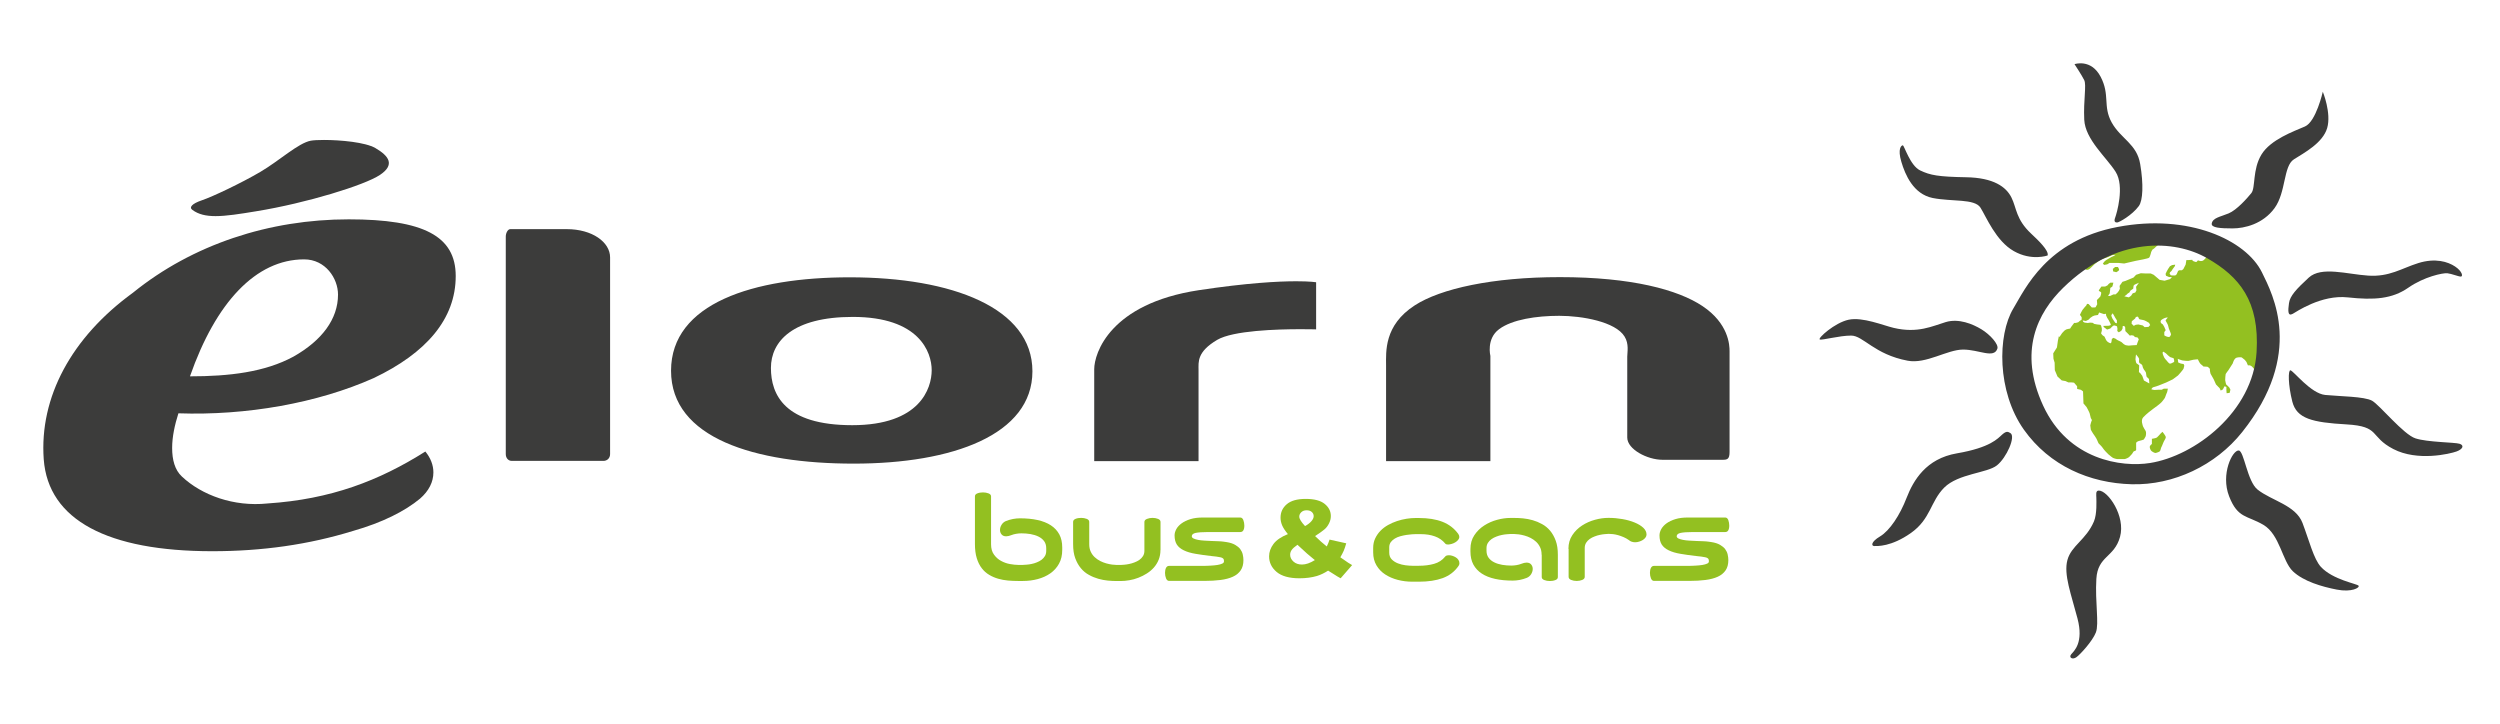 <?xml version="1.0" encoding="utf-8"?>
<!-- Generator: Adobe Illustrator 25.0.1, SVG Export Plug-In . SVG Version: 6.00 Build 0)  -->
<svg version="1.1" id="Calque_1" xmlns="http://www.w3.org/2000/svg" xmlns:xlink="http://www.w3.org/1999/xlink" x="0px" y="0px"
	 viewBox="0 0 411 119" style="enable-background:new 0 0 411 119;" xml:space="preserve">
<style type="text/css">
	.st0{fill:#93C021;}
	.st1{fill:#3C3C3B;}
</style>
<path class="st0" d="M369.32,59.51l-0.27-0.34l-0.51-0.41c0,0-0.35-0.08-0.81,0.03c-0.47,0.12-0.66,0.94-0.66,0.94l-0.74,1.16
	c0,0-0.39,0.49-0.43,0.6c-0.04,0.11-0.08,0.86-0.08,1c0,0.15,0.16,0.71,0.16,0.71l0.51,0.49l0.19,0.37l-0.12,0.52l-0.5,0.07
	l-0.04-0.48v-0.56l-0.31-0.11l-0.27,0.52l-0.35,0.19l-0.19-0.41c0,0-0.5-0.48-0.59-0.6c-0.07-0.11-0.34-0.82-0.47-1.01
	c-0.12-0.18-0.42-0.74-0.42-0.74s-0.15-0.52-0.11-0.72c0.03-0.19-0.4-0.44-0.4-0.44l-0.66-0.04c0,0-0.3-0.3-0.46-0.4
	c-0.16-0.12-0.46-0.78-0.46-0.78s-0.58,0.03-0.74,0.07c-0.15,0.04-0.62,0.15-0.78,0.18c-0.15,0.04-0.85-0.04-1.04-0.07
	c-0.2-0.04-0.75-0.26-0.75-0.26l0.08,0.6l0.43,0.18l0.46,0.08l0.11,0.26c0,0-0.07,0.26-0.11,0.45c-0.03,0.19-0.92,1.16-0.92,1.16
	l-0.86,0.64l-1.09,0.52c0,0-1.71,0.71-2.02,0.75c-0.31,0.04-0.42,0.37-0.42,0.37s0.39,0.11,0.51,0.11c0.12,0,0.65-0.04,0.65-0.04
	h0.55l0.35-0.18h0.66l-0.12,0.56c0,0-0.28,0.64-0.32,0.82c-0.04,0.19-0.35,0.53-0.54,0.78c-0.2,0.26-1.16,0.97-1.44,1.16
	c-0.27,0.18-1.17,0.89-1.62,1.38c-0.47,0.49-0.08,1.34-0.05,1.5c0.05,0.15,0.32,0.56,0.43,0.75c0.12,0.18,0.07,0.71,0,0.9
	c-0.07,0.18-0.31,0.52-0.31,0.52s-0.5,0.19-0.74,0.22c-0.23,0.04-0.51,0.23-0.51,0.34c0,0.11,0,0.56,0,0.75c0,0.18,0,0.3,0,0.41
	c0,0.11-0.39,0.22-0.39,0.22s-0.19,0.22-0.23,0.34c-0.04,0.11-0.39,0.41-0.5,0.56c-0.12,0.15-0.66,0.37-0.78,0.37
	c-0.12,0-0.89,0-1.16,0c-0.27,0-0.74-0.19-0.74-0.19s-0.54-0.37-0.77-0.6c-0.24-0.22-0.73-0.74-0.9-1.01
	c-0.15-0.26-0.57-0.64-0.7-0.78c-0.11-0.15-0.23-0.67-0.62-1.2c-0.39-0.52-0.66-1.05-0.66-1.05l-0.09-0.71c0,0,0.16-0.67,0.24-0.78
	c0.08-0.11-0.15-0.41-0.15-0.41s-0.15-0.6-0.19-0.78c-0.04-0.18-0.51-1.04-0.51-1.04l-0.51-0.6l-0.07-1.98l-0.35-0.26l-0.62-0.14
	V63.5l-0.51-0.59l-0.39-0.04h-0.54l-0.47-0.22l-0.62-0.11l-0.7-0.64l-0.44-1.05l-0.03-1.23l-0.19-0.64l-0.04-0.89l0.61-0.97
	l0.16-1.12l0.15-0.71l0.11,0.11l0.43-0.64l0.39-0.41l0.27-0.18l0.27-0.08l0.39-0.07l0.16-0.26l0.5-0.67h0.28l0.39-0.11l0.31-0.27
	l0.23-0.11l0.04-0.37L342.13,52l-0.19-0.23l0.19-0.4l0.23-0.42l0.39-0.48l0.24-0.26l0.12-0.26l0.27,0.04l0.24,0.27l0.27,0.29h0.39
	l0.23-0.03l0.27-0.49l-0.05-0.71l0.31-0.3l0.27-0.3l0.12-0.41v-0.26l-0.39-0.23l0.04-0.15l0.39-0.56h0.61l0.39-0.19l0.19-0.23
	l0.28-0.22h0.5l-0.12,0.48l-0.07,0.19l-0.31,0.19l-0.04,0.4l-0.07,0.52l-0.27,0.38l0.31,0.04l0.58-0.27h0.35l0.32-0.29l0.23-0.3
	l0.16-0.34L348.46,47l0.47-0.67l0.5-0.15l0.62-0.26l0.7-0.29l0.42-0.45l0.78-0.26l0.77,0.04h0.86l0.49,0.22l0.97,0.83l0.82,0.14
	l0.89-0.26l0.32-0.34h-0.47l-0.51-0.22l-0.07-0.3l0.19-0.41l0.23-0.41l0.3-0.44l0.35-0.19l0.51-0.07l-0.04,0.22l-0.19,0.26
	l-0.19,0.26l-0.19,0.3l-0.24,0.22l-0.07,0.19l0.19,0.29l0.23,0.04h0.51l0.23-0.19l0.24-0.56l0.19-0.11h0.43l0.24-0.19l0.38-0.74
	l0.12-0.75h0.39l0.58-0.04l0.08,0.18c0,0,0.43,0.19,0.54,0.19c0.12,0,0.31-0.29,0.31-0.29s0.57,0.3,0.94-0.02
	c1.58-1.4,0.01-1.58-1.72-2.77c-1.74-1.19-5.65,0.15-5.65,0.15l-0.42,0.37l-0.33,0.31l-0.31,0.22l-0.19,0.36
	c0,0-0.18,0.76-0.32,0.93c-0.14,0.19-1.85,0.45-2.23,0.54c-0.36,0.09-1.9,0.44-1.9,0.44l-0.88-0.09h-0.98h-0.55l-0.38,0.23
	l-0.51,0.09l-0.2-0.23l0.33-0.4l0.24-0.18l0.37-0.22l0.47-0.27l0.41-0.18l0.27-0.18l-0.55,0.05l-0.66,0.31l-1.2,0.4l-1.03,0.76
	l-0.69,0.67c-0.9,0.87-1.41-0.51-1.29-1.2c0.14-0.83,4.19-4.07,5.82-4.24c3.29-0.34,22.12-3.59,24.49,15.16
	c0.15,1.2,0,7.38-0.63,7.76c-1.16,0.7-1.39-1.76-2.5-1.49C369.5,59.89,369.41,59.7,369.32,59.51z M356.31,52.19
	c-0.24,0-0.69,0.17-0.97,0.4c-0.28,0.23-0.05,0.54-0.05,0.54l0.29,0.22l0.23,0.4l0.23,0.53l-0.23,0.31v0.54c0,0,0.32,0.22,0.65,0.27
	c0.32,0.04,0.32-0.18,0.42-0.32c0.09-0.13-0.09-0.49-0.09-0.49l-0.23-0.58l-0.15-0.58c0,0-0.23-0.49-0.36-0.68
	C355.91,52.59,356.55,52.19,356.31,52.19z M355.58,58.26c0,0,0.13,0.36,0.23,0.54c0.09,0.18,0.32,0.4,0.32,0.4s0.42,0.54,0.56,0.58
	c0.14,0.05,0.56-0.17,0.7-0.26c0.14-0.09-0.05-0.63-0.05-0.63l-0.56-0.18c0,0-0.42-0.31-0.56-0.49c-0.15-0.17-0.56-0.4-0.56-0.4
	C355.44,57.86,355.58,58.26,355.58,58.26z M351.68,60.05l-0.04,1.12l0.22,0.18l0.33,0.44l0.27,0.76l0.89,0.49
	c0,0-0.05-0.54-0.05-0.67c0-0.14-0.27-0.27-0.37-0.4c-0.09-0.13-0.09-0.58-0.14-0.72c-0.04-0.13-0.22-0.35-0.33-0.49
	c-0.09-0.13-0.23-0.45-0.23-0.58c0-0.13-0.19-0.35-0.42-0.44c-0.23-0.09-0.14-0.54-0.14-0.72c0-0.18-0.51-0.75-0.51-0.75
	s-0.09,0.62-0.09,0.81c0,0.18,0.14,0.62,0.14,0.62L351.68,60.05z M345.54,54v0.36l-0.12,0.44c0,0,0.15,0.26,0.25,0.33
	c0.09,0.06,0.31,0.21,0.31,0.21s0.19,0.39,0.25,0.53c0.06,0.15,0.31,0.36,0.31,0.36s0.34,0.2,0.43,0.2c0.09,0,0.15-0.2,0.15-0.2
	l0.07-0.51l0.25-0.18l0.37,0.15l0.22,0.17c0,0,0.37,0.21,0.49,0.24c0.12,0.03,0.37,0.21,0.47,0.33c0.09,0.13,0.43,0.3,0.43,0.3
	s0.37,0.09,0.53,0.09c0.15,0,0.71-0.06,0.71-0.06l0.61-0.03l0.13-0.39l0.22-0.57l-0.22-0.3l-0.43-0.06l-0.16-0.21l-0.34-0.09
	l-0.34,0.06l-0.22-0.24l-0.5-0.5c0,0,0-0.3-0.03-0.6c-0.03-0.29-0.4-0.24-0.4-0.24l-0.04,0.45l-0.21,0.35l-0.4,0.24l-0.25-0.21
	l0.03-0.36l-0.07-0.41c0,0-0.34-0.15-0.43-0.15c-0.1,0-0.21,0.06-0.21,0.06l-0.19,0.16L346.94,54l-0.26,0.09l-0.28,0.09l-0.27-0.21
	l-0.28-0.21l-0.06-0.19H346l0.71-0.02l0.32-0.12l-0.09-0.27l-0.26-0.51l-0.25-0.39l-0.18-0.38l-0.03-0.3l-0.32,0.06l-0.37-0.12
	l-0.43-0.15l-0.19,0.41l-0.56,0.09l-0.31,0.12l-0.38,0.26l-0.31,0.31l-0.43,0.21l-0.52-0.09l0.09,0.24l0.25,0.12l0.49,0.06
	l0.38-0.06l0.43,0.03l0.25,0.18l0.49,0.09l0.53,0.06l0.12,0.16L345.54,54z M347.3,52.4l0.28,0.42l0.19,0.27c0,0,0.13,0,0.25,0.06
	v-0.48l-0.28-0.44l-0.28-0.51l-0.15-0.21c0,0-0.21,0.27-0.21,0.36C347.09,51.96,347.3,52.4,347.3,52.4z M351.17,47.15l0.47-0.67
	l-0.7,0.31l-0.18,0.18l-0.06,0.49l-0.45,0.31l-0.18,0.31l-0.28,0.18l-0.23,0.23l-0.32,0.22l0.74,0.18l0.37-0.27l0.27-0.4l0.42-0.13
	l0.19-0.36L351.17,47.15z M353.49,53.44l-0.19-0.36c0,0-0.32-0.18-0.46-0.27c-0.14-0.09-0.42-0.18-0.42-0.18s-0.51-0.09-0.65-0.13
	c-0.14-0.04-0.19-0.27-0.19-0.27s-0.1-0.24-0.28-0.17c-0.28,0.09-0.28,0.3-0.28,0.3l-0.55,0.45l-0.04,0.4l0.36,0.36l0.33-0.18
	l0.42-0.05l0.74,0.17l0.29,0.27l0.64-0.04L353.49,53.44z M347.92,44.75c0,0,0.42-0.22,0.46-0.36c0.04-0.14-0.19-0.49-0.19-0.49
	c-0.18,0-0.47,0-0.47,0l-0.37,0.31l0.05,0.41L347.92,44.75z M355.15,71.33c0,0-0.37,0.45-0.55,0.59c-0.18,0.13-0.83,0.22-0.83,0.22
	v0.85c0,0-0.24,0.18-0.33,0.36c-0.09,0.18,0.09,0.57,0.18,0.71c0.09,0.14,0.61,0.45,0.79,0.41c0.18-0.05,0.6-0.18,0.69-0.31
	c0.09-0.14,0.18-0.54,0.18-0.54s0.29-0.58,0.37-0.85c0.09-0.27,0.41-0.67,0.41-0.89c0-0.22-0.55-0.89-0.55-0.89L355.15,71.33z"/>
<path class="st1" d="M363.61,36.75c0.16-0.95,1.43-1.11,2.78-1.67c1.34-0.56,3.02-2.46,3.73-3.33c0.71-0.87,0.16-3.89,1.67-6.35
	c1.5-2.46,5.31-3.81,7.15-4.61c1.82-0.79,2.93-5.71,2.93-5.71s1.43,3.49,0.72,5.96c-0.72,2.46-3.73,4.05-5.48,5.16
	c-1.74,1.11-1.27,5.39-3.17,8.01c-1.91,2.62-4.93,3.34-6.91,3.34C365.04,37.55,363.5,37.45,363.61,36.75z M342.65,19.68
	c0.16,3.26,3.66,6.19,5.16,8.57c1.51,2.38,0.16,6.91-0.08,7.54c-0.24,0.64,0,0.79,0.32,0.79c0.31,0,2.46-1.19,3.57-2.7
	c0.68-0.92,0.79-3.57,0.23-6.9c-0.55-3.33-3.17-4.13-4.68-6.83c-1.5-2.7-0.24-4.52-1.83-7.54c-1.59-3.01-4.29-2.06-4.29-2.06
	s1.2,1.82,1.59,2.61C343.05,13.97,342.5,16.43,342.65,19.68z M317.73,32.55c3.18,0.63,6.91,0.08,7.86,1.59
	c0.95,1.51,2.54,5.48,5.48,7.14c2.94,1.67,5.56,0.72,5.56,0.72c0.25-0.8-1.58-2.53-2.7-3.58c-2.54-2.38-2.38-4.21-3.25-5.95
	c-0.87-1.75-2.94-3.26-7.46-3.33c-4.53-0.08-5.87-0.32-7.54-1.12c-1.67-0.79-2.62-4.13-2.86-4.13c-0.24,0-0.88,0.56-0.24,2.7
	C313.21,28.73,314.56,31.91,317.73,32.55z M322.74,57.47c2.62,0,5.07,1.54,5.63-0.16c0.23-0.71-1.19-2.3-2.62-3.17
	c-1.43-0.87-3.73-1.83-5.87-1.19c-2.15,0.64-4.6,1.9-8.57,0.95c-1.71-0.4-5.08-1.82-7.38-1.34c-2.3,0.48-5.16,3.09-4.76,3.25
	c0.4,0.16,3.17-0.64,5.16-0.64c1.98,0,3.81,3.1,9.29,4.13C316.66,59.88,320.11,57.47,322.74,57.47z M330.51,71.2
	c-0.4-0.23-0.63-0.39-1.35,0.24c-0.71,0.63-1.91,2.14-7.45,3.09c-5.07,0.87-7.15,4.45-8.26,7.3c-1.1,2.86-2.78,5.4-4.36,6.35
	c-1.59,0.95-1.44,1.59-0.96,1.59c0.47,0,2.77,0.15,6.03-2.15c3.26-2.3,3.18-5.16,5.47-7.46c2.31-2.3,7.07-2.38,8.66-3.65
	C329.88,75.25,331.43,71.75,330.51,71.2z M345.04,80.65c-0.56,0-0.4,0.71-0.4,1.19c0,0.47,0.13,2.64-0.4,3.89
	c-1.28,3.02-3.73,3.97-4.36,6.35c-0.64,2.38,0.63,5.64,1.66,9.6c1.04,3.97-0.55,5.32-1.03,5.88c-0.47,0.56,0.23,0.95,0.87,0.47
	c0.64-0.47,2.62-2.62,3.18-4.05c0.56-1.43-0.15-5,0.08-8.81c0.23-3.81,2.94-3.48,3.89-6.9C349.48,84.85,346.54,80.64,345.04,80.65z
	 M381.55,93.19c-1.18-1.29-1.91-4.29-3.02-7.22c-1.12-2.93-5.08-3.65-7.38-5.48c-1.71-1.35-2.22-6.36-3.1-6.43
	c-1.03-0.08-3.01,3.89-1.58,7.54c1.42,3.65,2.93,3.1,5.64,4.69c2.69,1.59,3.09,5.95,4.83,7.62c1.76,1.67,4.77,2.54,7.23,3.02
	c2.46,0.48,3.81-0.32,3.58-0.64C387.49,95.96,383.53,95.33,381.55,93.19z M404.33,72.95c-0.8-0.24-5.25-0.24-7.22-0.88
	c-1.98-0.63-5.88-5.48-7.14-6.19c-1.27-0.71-5.31-0.71-7.71-0.95c-2.37-0.24-5.16-3.93-5.71-4.05c-0.4-0.08-0.4,2.38,0.31,5.16
	c0.72,2.78,3.26,3.41,8.9,3.73c5.63,0.32,3.73,1.99,7.7,4.05c3.97,2.07,9.29,0.8,10.4,0.4C404.96,73.81,405.13,73.18,404.33,72.95z
	 M379.56,45.64c-2.06,1.9-3.09,3.01-3.25,4.2c-0.16,1.19-0.25,2.23,0.62,1.75c0.55-0.3,4.69-3.18,9.05-2.7
	c4.37,0.48,7.3,0.24,9.93-1.58c2.62-1.83,5.71-2.46,6.43-2.39c0.72,0.08,1.82,0.55,2.22,0.55c0.4,0,0.24-0.87-0.95-1.66
	c-1.19-0.79-3.25-1.43-6.04-0.56c-2.77,0.87-4.75,2.3-8.25,2.06C385.83,45.08,381.63,43.74,379.56,45.64z M350.44,79.61
	c-6.9-0.18-13.5-3.04-17.71-8.97c-4.44-6.27-4.36-15.56-1.74-19.92c1.96-3.25,5.48-11.19,17.15-13.41
	c11.66-2.22,21.1,2.14,23.72,7.46c1.81,3.68,7,13.41-3.25,26.27C364.25,76.52,357.32,79.8,350.44,79.61z M370.98,57.89
	c0.51-8.43-2.83-12.41-8.14-15.45c-5.3-3.04-14.9-3.69-23.66,4.88c-4.21,4.12-7.42,10.42-3.28,19.38
	c4.14,8.96,12.93,10.15,17.55,9.42C360.83,74.96,370.39,67.72,370.98,57.89z"/>
<path class="st1" d="M93.17,37.67c-2.97,0-8.87,0-9.28,0c-0.41,0-0.74,0.65-0.74,1.21c0,0.55,0,35.12,0,35.77
	c0,0.66,0.42,1.12,0.98,1.12c0.57,0,14.62,0,15.1,0c0.5,0,1.07-0.37,1.07-1.12c0-0.75,0-29.81,0-32.32
	C100.31,39.8,97.35,37.67,93.17,37.67z"/>
<path class="st1" d="M279.89,50.32c-4.01-2.68-11.65-4.76-23.44-4.76c-11.08,0-19.61,1.89-23.86,4.64c-5.1,3.29-4.72,7.69-4.72,9.89
	c0,3.12,0,1.3,0,15.72h17.15c0,0,0-15.78,0-17.29c0,0-0.71-2.82,1.44-4.41c2.15-1.59,6.12-2.19,9.88-2.19
	c3.77,0,9.25,0.97,10.74,3.41c0.76,1.22,0.44,2.57,0.44,3.3c0,0.74,0,11.34,0,13.3c0,1.95,3.32,3.66,5.8,3.66c2.47,0,9.13,0,9.9,0
	c0.75,0,1.12-0.12,1.12-1.28c0-1.16,0-15.56,0-16.54C284.35,56.69,284.17,53.18,279.89,50.32z"/>
<path class="st1" d="M197.06,47.71c-14.58,2.22-17.17,10.37-17.17,12.99c0,2.72,0,2.6,0,15.11h17.15c0,0,0-13.69,0-15
	c0-1.31-0.28-2.96,3.07-4.94c2.61-1.53,9.79-1.75,13.68-1.75c1.55,0,2.58,0.03,2.58,0.03V46.4c0,0-0.98-0.16-3.27-0.16
	C210.14,46.24,205.02,46.51,197.06,47.71z"/>
<path class="st1" d="M139.7,45.59c-15.83,0-29.38,4.27-29.38,15.36c0,11.09,13.79,15.27,30.04,15.27c16.25,0,29.37-4.74,29.37-15.18
	C169.73,50.61,156.52,45.59,139.7,45.59z M140.11,69.9c-11.15,0-13.37-5.04-13.37-9.41c0-4.38,3.6-8.39,13.46-8.39
	c10.91,0,12.97,5.78,12.97,8.77C153.16,63.84,151.27,69.9,140.11,69.9z"/>
<g>
	<g>
		<path class="st1" d="M69.93,74.23c0.88,1.08,1.32,2.26,1.32,3.43c0,1.57-0.73,3.04-2.2,4.32c-2.49,2.06-6.16,3.92-10.99,5.3
			c-7.33,2.26-14.95,3.34-23.16,3.34c-17.15,0-26.97-5.1-27.71-15.11c-0.73-10.2,4.54-20.02,14.66-27.38
			c9.82-7.95,22.43-12.07,35.48-12.07c12.31,0,17.59,2.75,17.59,9.32c0,7.06-4.84,12.66-13.49,16.78
			c-9.24,4.12-20.96,6.18-32.1,5.79c-0.59,1.86-1.03,3.83-1.03,5.69c0,1.96,0.44,3.63,1.61,4.71c3.23,3.04,8.5,5,14.07,4.42
			C54.39,82.08,62.31,79.04,69.93,74.23z M31.23,61.87c6.45,0,12.31-0.69,17.01-3.24c4.69-2.65,7.33-6.18,7.33-10.2
			c0-2.65-2.05-5.79-5.57-5.79C42.08,42.64,35.48,49.71,31.23,61.87z"/>
	</g>
	<path class="st1" d="M31.63,34.51c1,0.74,2.23,1.02,3.81,1.02c1.75,0,3.92-0.34,6.7-0.8c8.29-1.35,17.8-4.29,20.32-5.97
		c2.52-1.68,1.49-3.11-0.75-4.42c-1.66-0.96-5.74-1.33-8.44-1.33c-0.95,0-1.72,0.04-2.17,0.12c-2.06,0.38-5.13,3.26-8.3,5.13
		c-3.17,1.86-7.91,4.1-9.59,4.66C31.53,33.49,31.05,34.09,31.63,34.51z"/>
</g>
<g>
	<path class="st0" d="M162.93,89.47c0,0.71,0.16,1.28,0.49,1.72c0.32,0.44,0.71,0.79,1.17,1.03c0.46,0.25,0.94,0.42,1.45,0.51
		c0.51,0.09,0.95,0.14,1.32,0.14h0.81c0.16,0,0.38-0.01,0.63-0.04c0.26-0.02,0.53-0.06,0.81-0.12c0.28-0.06,0.57-0.14,0.85-0.26
		c0.28-0.11,0.54-0.25,0.77-0.42c0.23-0.17,0.41-0.38,0.56-0.62c0.14-0.24,0.21-0.53,0.21-0.86v-0.42c0-0.47-0.12-0.86-0.35-1.17
		c-0.23-0.31-0.54-0.56-0.93-0.75c-0.38-0.19-0.82-0.32-1.31-0.41c-0.49-0.08-0.99-0.12-1.49-0.12c-0.3,0-0.59,0.03-0.88,0.08
		c-0.29,0.05-0.53,0.12-0.73,0.2c-0.35,0.14-0.65,0.21-0.9,0.21c-0.34,0-0.59-0.11-0.76-0.32c-0.17-0.21-0.25-0.45-0.25-0.72
		c0-0.29,0.08-0.58,0.26-0.86c0.17-0.28,0.41-0.48,0.71-0.61c0.38-0.15,0.76-0.26,1.16-0.34c0.4-0.07,0.78-0.11,1.13-0.11
		c1.08,0,2.05,0.09,2.91,0.28c0.86,0.19,1.59,0.48,2.19,0.87c0.6,0.39,1.06,0.89,1.39,1.49c0.32,0.6,0.48,1.31,0.48,2.14v0.41
		c0,0.87-0.17,1.63-0.53,2.27c-0.35,0.64-0.83,1.17-1.43,1.59c-0.6,0.42-1.29,0.73-2.07,0.94c-0.78,0.21-1.6,0.31-2.44,0.31h-0.81
		c-0.53,0-1.07-0.02-1.63-0.07c-0.56-0.05-1.1-0.15-1.62-0.3c-0.52-0.15-1.02-0.36-1.48-0.64c-0.46-0.27-0.87-0.63-1.22-1.09
		c-0.35-0.45-0.62-1-0.82-1.65c-0.2-0.65-0.3-1.42-0.3-2.31v-7.85c0-0.22,0.13-0.39,0.4-0.49c0.27-0.11,0.58-0.16,0.92-0.16
		c0.33,0,0.63,0.05,0.91,0.16c0.28,0.11,0.42,0.27,0.42,0.49V89.47z"/>
	<path class="st0" d="M190.78,90.42c0,0.58-0.1,1.11-0.29,1.59c-0.19,0.48-0.46,0.91-0.79,1.29c-0.34,0.38-0.72,0.7-1.16,0.98
		c-0.44,0.28-0.9,0.51-1.39,0.7c-0.49,0.19-0.98,0.33-1.48,0.41c-0.5,0.09-0.98,0.13-1.44,0.13h-0.67c-0.44,0-0.91-0.02-1.43-0.07
		c-0.52-0.05-1.04-0.15-1.57-0.3c-0.53-0.15-1.04-0.36-1.54-0.64c-0.5-0.27-0.94-0.63-1.32-1.09c-0.38-0.45-0.69-1-0.93-1.65
		c-0.24-0.65-0.35-1.42-0.35-2.31V85.8c0-0.22,0.13-0.39,0.4-0.5c0.27-0.11,0.58-0.16,0.92-0.16c0.33,0,0.63,0.05,0.91,0.16
		c0.28,0.11,0.42,0.27,0.42,0.5v3.67c0,0.47,0.08,0.88,0.25,1.23c0.16,0.35,0.38,0.65,0.65,0.9c0.27,0.25,0.57,0.46,0.9,0.63
		c0.33,0.17,0.66,0.29,1,0.39c0.34,0.09,0.65,0.16,0.96,0.2c0.3,0.04,0.55,0.06,0.75,0.06h0.67c0.14,0,0.34-0.01,0.58-0.04
		c0.25-0.02,0.51-0.06,0.8-0.12c0.29-0.06,0.58-0.14,0.88-0.26c0.3-0.11,0.57-0.25,0.81-0.42c0.24-0.17,0.44-0.38,0.59-0.62
		c0.15-0.24,0.23-0.53,0.23-0.86v-4.75c0-0.22,0.14-0.39,0.42-0.5c0.28-0.11,0.58-0.17,0.91-0.17c0.34,0,0.65,0.06,0.92,0.17
		c0.27,0.11,0.4,0.28,0.4,0.5V90.42z"/>
	<path class="st0" d="M204.57,86.41c0,0.34-0.06,0.6-0.17,0.79c-0.11,0.18-0.28,0.27-0.5,0.27h-5.37c-0.88,0-1.54,0.05-1.96,0.14
		c-0.42,0.09-0.64,0.28-0.64,0.55c0,0.15,0.1,0.28,0.29,0.37c0.19,0.09,0.45,0.17,0.76,0.23c0.31,0.06,0.67,0.1,1.06,0.12
		c0.39,0.02,0.78,0.04,1.17,0.06c0.38,0.02,0.75,0.03,1.09,0.04c0.35,0.01,0.63,0.04,0.86,0.07l0.48,0.07
		c0.58,0.09,1.05,0.24,1.41,0.45c0.36,0.21,0.65,0.44,0.85,0.71c0.2,0.27,0.34,0.56,0.41,0.88c0.07,0.32,0.11,0.62,0.11,0.92
		c0,0.69-0.15,1.26-0.46,1.7c-0.31,0.44-0.73,0.79-1.29,1.04c-0.55,0.25-1.23,0.43-2.02,0.53c-0.79,0.1-1.67,0.15-2.64,0.15h-5.81
		c-0.22,0-0.39-0.14-0.5-0.41c-0.11-0.28-0.17-0.58-0.17-0.91c0-0.34,0.06-0.62,0.17-0.83c0.11-0.21,0.28-0.32,0.5-0.32h5.47
		c0.47,0,0.92-0.01,1.34-0.04c0.42-0.02,0.8-0.06,1.13-0.11c0.33-0.05,0.59-0.13,0.79-0.22c0.19-0.09,0.29-0.21,0.29-0.35
		c0-0.14-0.01-0.26-0.04-0.34c-0.03-0.09-0.09-0.16-0.19-0.22c-0.09-0.06-0.22-0.11-0.39-0.14c-0.16-0.04-0.38-0.07-0.65-0.11
		l-0.65-0.07c-1.05-0.12-1.96-0.24-2.74-0.38c-0.78-0.13-1.42-0.32-1.93-0.57c-0.51-0.24-0.9-0.56-1.15-0.94
		c-0.25-0.39-0.38-0.89-0.38-1.52c0-0.34,0.1-0.69,0.29-1.04c0.19-0.35,0.49-0.67,0.88-0.95c0.39-0.28,0.87-0.51,1.45-0.69
		c0.58-0.18,1.26-0.26,2.04-0.26h6.14c0.22,0,0.39,0.14,0.5,0.41C204.51,85.78,204.57,86.09,204.57,86.41z"/>
	<path class="st0" d="M218.58,88.71l2.74,0.61c-0.14,0.51-0.28,0.91-0.41,1.22c-0.13,0.3-0.32,0.66-0.56,1.08l1.32,0.91
		c0.16,0.1,0.37,0.23,0.62,0.37l-1.89,2.17c-0.35-0.18-0.7-0.4-1.07-0.64c-0.37-0.24-0.7-0.45-0.99-0.62
		c-0.61,0.4-1.22,0.69-1.83,0.88c-0.84,0.25-1.81,0.38-2.88,0.38c-1.68,0-2.93-0.35-3.76-1.05c-0.82-0.7-1.23-1.55-1.23-2.55
		c0-0.72,0.24-1.4,0.72-2.04c0.48-0.64,1.27-1.18,2.37-1.62c-0.46-0.56-0.78-1.04-0.95-1.45c-0.17-0.41-0.26-0.83-0.26-1.25
		c0-0.9,0.34-1.63,1.03-2.22c0.68-0.58,1.72-0.87,3.11-0.87c1.42,0,2.46,0.28,3.13,0.83c0.67,0.55,1,1.21,1,1.98
		c0,0.43-0.1,0.84-0.31,1.24c-0.2,0.4-0.45,0.72-0.74,0.96c-0.29,0.25-0.8,0.62-1.54,1.1c0.62,0.61,1.26,1.19,1.92,1.71
		C218.3,89.48,218.46,89.1,218.58,88.71z M213.3,89.56c-0.48,0.34-0.8,0.63-0.96,0.87c-0.16,0.24-0.24,0.5-0.24,0.77
		c0,0.42,0.18,0.79,0.54,1.12c0.36,0.33,0.83,0.49,1.41,0.49c0.63,0,1.33-0.24,2.11-0.73C215.42,91.5,214.46,90.66,213.3,89.56z
		 M214.55,86.49c0.45-0.25,0.8-0.52,1.05-0.81c0.25-0.29,0.37-0.56,0.37-0.82c0-0.27-0.1-0.5-0.31-0.69
		c-0.21-0.19-0.49-0.28-0.85-0.28c-0.36,0-0.65,0.1-0.87,0.31c-0.22,0.21-0.34,0.45-0.34,0.73C213.6,85.3,213.92,85.81,214.55,86.49
		z"/>
	<path class="st0" d="M239.76,93.07c-0.64,0.92-1.5,1.57-2.58,1.97c-1.08,0.39-2.38,0.59-3.9,0.59h-1.08c-0.84,0-1.64-0.1-2.41-0.3
		c-0.77-0.2-1.46-0.5-2.06-0.89c-0.6-0.39-1.08-0.89-1.44-1.5c-0.36-0.61-0.54-1.31-0.54-2.13v-0.72c0-0.58,0.11-1.1,0.33-1.57
		c0.22-0.47,0.51-0.89,0.87-1.26c0.36-0.37,0.78-0.69,1.25-0.95c0.47-0.26,0.96-0.48,1.48-0.65c0.52-0.17,1.04-0.3,1.56-0.38
		c0.52-0.08,1.01-0.12,1.47-0.12h0.55c1.53,0,2.83,0.21,3.9,0.63c1.07,0.42,1.93,1.09,2.59,2c0.11,0.17,0.16,0.32,0.16,0.48
		c0,0.18-0.07,0.34-0.19,0.49c-0.13,0.15-0.28,0.29-0.47,0.4c-0.18,0.11-0.38,0.2-0.6,0.26c-0.22,0.06-0.42,0.1-0.59,0.1
		c-0.24,0-0.39-0.05-0.46-0.16c-0.45-0.54-1.02-0.94-1.7-1.18c-0.69-0.25-1.47-0.37-2.36-0.37h-0.83c-0.14,0-0.34,0.01-0.61,0.03
		c-0.26,0.02-0.56,0.05-0.88,0.1c-0.32,0.05-0.65,0.12-0.99,0.21c-0.34,0.09-0.64,0.22-0.91,0.38c-0.27,0.16-0.49,0.36-0.67,0.59
		c-0.17,0.24-0.26,0.52-0.26,0.85v0.87c0,0.47,0.14,0.85,0.42,1.13c0.28,0.28,0.63,0.5,1.02,0.65c0.4,0.15,0.82,0.26,1.24,0.31
		c0.43,0.05,0.8,0.08,1.1,0.08h1.08c0.94,0,1.78-0.11,2.52-0.32c0.74-0.21,1.34-0.6,1.8-1.17c0.06-0.09,0.15-0.16,0.26-0.19
		c0.12-0.03,0.25-0.05,0.39-0.05c0.18,0,0.36,0.03,0.57,0.1c0.2,0.06,0.38,0.15,0.56,0.26c0.17,0.11,0.31,0.24,0.41,0.4
		c0.11,0.15,0.16,0.32,0.16,0.49C239.95,92.7,239.89,92.89,239.76,93.07z"/>
	<path class="st0" d="M253.44,91.2c0-0.47-0.08-0.88-0.25-1.23c-0.17-0.35-0.38-0.65-0.65-0.9c-0.27-0.25-0.57-0.46-0.9-0.63
		c-0.33-0.17-0.66-0.29-1-0.39c-0.34-0.09-0.65-0.16-0.95-0.2c-0.3-0.04-0.55-0.06-0.75-0.06h-0.67c-0.14,0-0.34,0.01-0.58,0.04
		c-0.25,0.02-0.51,0.06-0.8,0.12c-0.29,0.06-0.58,0.14-0.88,0.26c-0.3,0.11-0.57,0.25-0.81,0.42c-0.24,0.17-0.44,0.38-0.59,0.62
		c-0.15,0.24-0.23,0.53-0.23,0.86v0.42c0,0.47,0.12,0.86,0.35,1.17c0.23,0.31,0.54,0.56,0.93,0.75c0.38,0.19,0.82,0.32,1.31,0.41
		c0.49,0.08,0.99,0.12,1.49,0.12c0.3,0,0.59-0.03,0.88-0.08c0.29-0.05,0.53-0.12,0.73-0.2c0.35-0.14,0.65-0.21,0.9-0.21
		c0.34,0,0.59,0.11,0.76,0.32c0.17,0.21,0.25,0.45,0.25,0.72c0,0.29-0.09,0.58-0.26,0.86c-0.17,0.28-0.41,0.48-0.72,0.61
		c-0.38,0.15-0.76,0.26-1.16,0.34c-0.4,0.07-0.78,0.11-1.13,0.11c-1.08,0-2.05-0.09-2.91-0.28c-0.86-0.19-1.59-0.48-2.19-0.87
		c-0.6-0.39-1.06-0.89-1.39-1.49c-0.32-0.6-0.48-1.31-0.48-2.14v-0.41c0-0.87,0.21-1.63,0.64-2.27c0.42-0.64,0.96-1.17,1.61-1.59
		c0.65-0.42,1.35-0.73,2.12-0.94c0.77-0.21,1.5-0.31,2.19-0.31h0.67c0.44,0,0.91,0.02,1.43,0.07c0.52,0.05,1.04,0.15,1.57,0.3
		c0.53,0.15,1.04,0.36,1.54,0.64c0.5,0.27,0.94,0.63,1.32,1.08c0.38,0.45,0.69,1,0.93,1.65c0.24,0.65,0.35,1.42,0.35,2.31v3.67
		c0,0.22-0.13,0.39-0.4,0.49c-0.27,0.11-0.58,0.16-0.92,0.16c-0.33,0-0.63-0.05-0.91-0.16c-0.28-0.11-0.42-0.27-0.42-0.49V91.2z"/>
	<path class="st0" d="M257.85,90.25c0-0.87,0.21-1.63,0.64-2.27c0.42-0.64,0.96-1.17,1.61-1.59c0.65-0.42,1.35-0.73,2.12-0.94
		c0.77-0.21,1.49-0.31,2.19-0.31h0.09c0.75,0,1.5,0.07,2.24,0.2c0.74,0.13,1.41,0.32,1.99,0.56c0.59,0.24,1.06,0.53,1.42,0.86
		c0.36,0.34,0.54,0.71,0.54,1.12c0,0.18-0.06,0.34-0.17,0.49c-0.11,0.15-0.26,0.29-0.43,0.4c-0.18,0.11-0.38,0.2-0.6,0.27
		c-0.22,0.07-0.45,0.11-0.67,0.11c-0.2,0-0.39-0.03-0.57-0.09c-0.18-0.06-0.34-0.15-0.48-0.28c-0.27-0.19-0.56-0.35-0.86-0.48
		c-0.31-0.13-0.61-0.24-0.9-0.32c-0.3-0.08-0.57-0.14-0.84-0.17c-0.26-0.03-0.49-0.04-0.66-0.04h-0.09c-0.14,0-0.34,0.01-0.58,0.04
		c-0.25,0.02-0.51,0.06-0.8,0.12c-0.29,0.06-0.58,0.14-0.88,0.26c-0.3,0.11-0.57,0.25-0.81,0.42c-0.24,0.17-0.44,0.38-0.59,0.62
		c-0.15,0.24-0.23,0.53-0.23,0.86v4.75c0,0.22-0.14,0.39-0.41,0.5c-0.28,0.11-0.58,0.17-0.91,0.17c-0.34,0-0.65-0.06-0.92-0.17
		c-0.27-0.11-0.41-0.28-0.41-0.5V90.25z"/>
	<path class="st0" d="M284.29,86.41c0,0.34-0.06,0.6-0.17,0.79c-0.11,0.18-0.28,0.27-0.5,0.27h-5.37c-0.88,0-1.54,0.05-1.96,0.14
		c-0.42,0.09-0.64,0.28-0.64,0.55c0,0.15,0.1,0.28,0.29,0.37c0.19,0.09,0.45,0.17,0.76,0.23c0.31,0.06,0.67,0.1,1.06,0.12
		c0.39,0.02,0.78,0.04,1.17,0.06c0.38,0.02,0.75,0.03,1.09,0.04c0.35,0.01,0.63,0.04,0.86,0.07l0.48,0.07
		c0.58,0.09,1.05,0.24,1.41,0.45c0.36,0.21,0.65,0.44,0.85,0.71c0.2,0.27,0.34,0.56,0.41,0.88c0.07,0.32,0.11,0.62,0.11,0.92
		c0,0.69-0.15,1.26-0.46,1.7s-0.73,0.79-1.29,1.04c-0.55,0.25-1.23,0.43-2.02,0.53c-0.79,0.1-1.67,0.15-2.64,0.15h-5.81
		c-0.22,0-0.39-0.14-0.5-0.41s-0.17-0.58-0.17-0.91c0-0.34,0.06-0.62,0.17-0.83c0.11-0.21,0.28-0.32,0.5-0.32h5.47
		c0.47,0,0.92-0.01,1.34-0.04c0.42-0.02,0.8-0.06,1.13-0.11c0.33-0.05,0.59-0.13,0.79-0.22c0.2-0.09,0.29-0.21,0.29-0.35
		c0-0.14-0.01-0.26-0.04-0.34c-0.03-0.09-0.09-0.16-0.19-0.22c-0.09-0.06-0.22-0.11-0.39-0.14c-0.16-0.04-0.38-0.07-0.65-0.11
		l-0.65-0.07c-1.05-0.12-1.96-0.24-2.74-0.38c-0.78-0.13-1.42-0.32-1.93-0.57c-0.51-0.24-0.9-0.56-1.15-0.94
		c-0.25-0.39-0.38-0.89-0.38-1.52c0-0.34,0.1-0.69,0.29-1.04c0.2-0.35,0.49-0.67,0.88-0.95c0.39-0.28,0.87-0.51,1.46-0.69
		c0.58-0.18,1.26-0.26,2.04-0.26h6.14c0.22,0,0.39,0.14,0.5,0.41C284.23,85.78,284.29,86.09,284.29,86.41z"/>
</g>
</svg>

